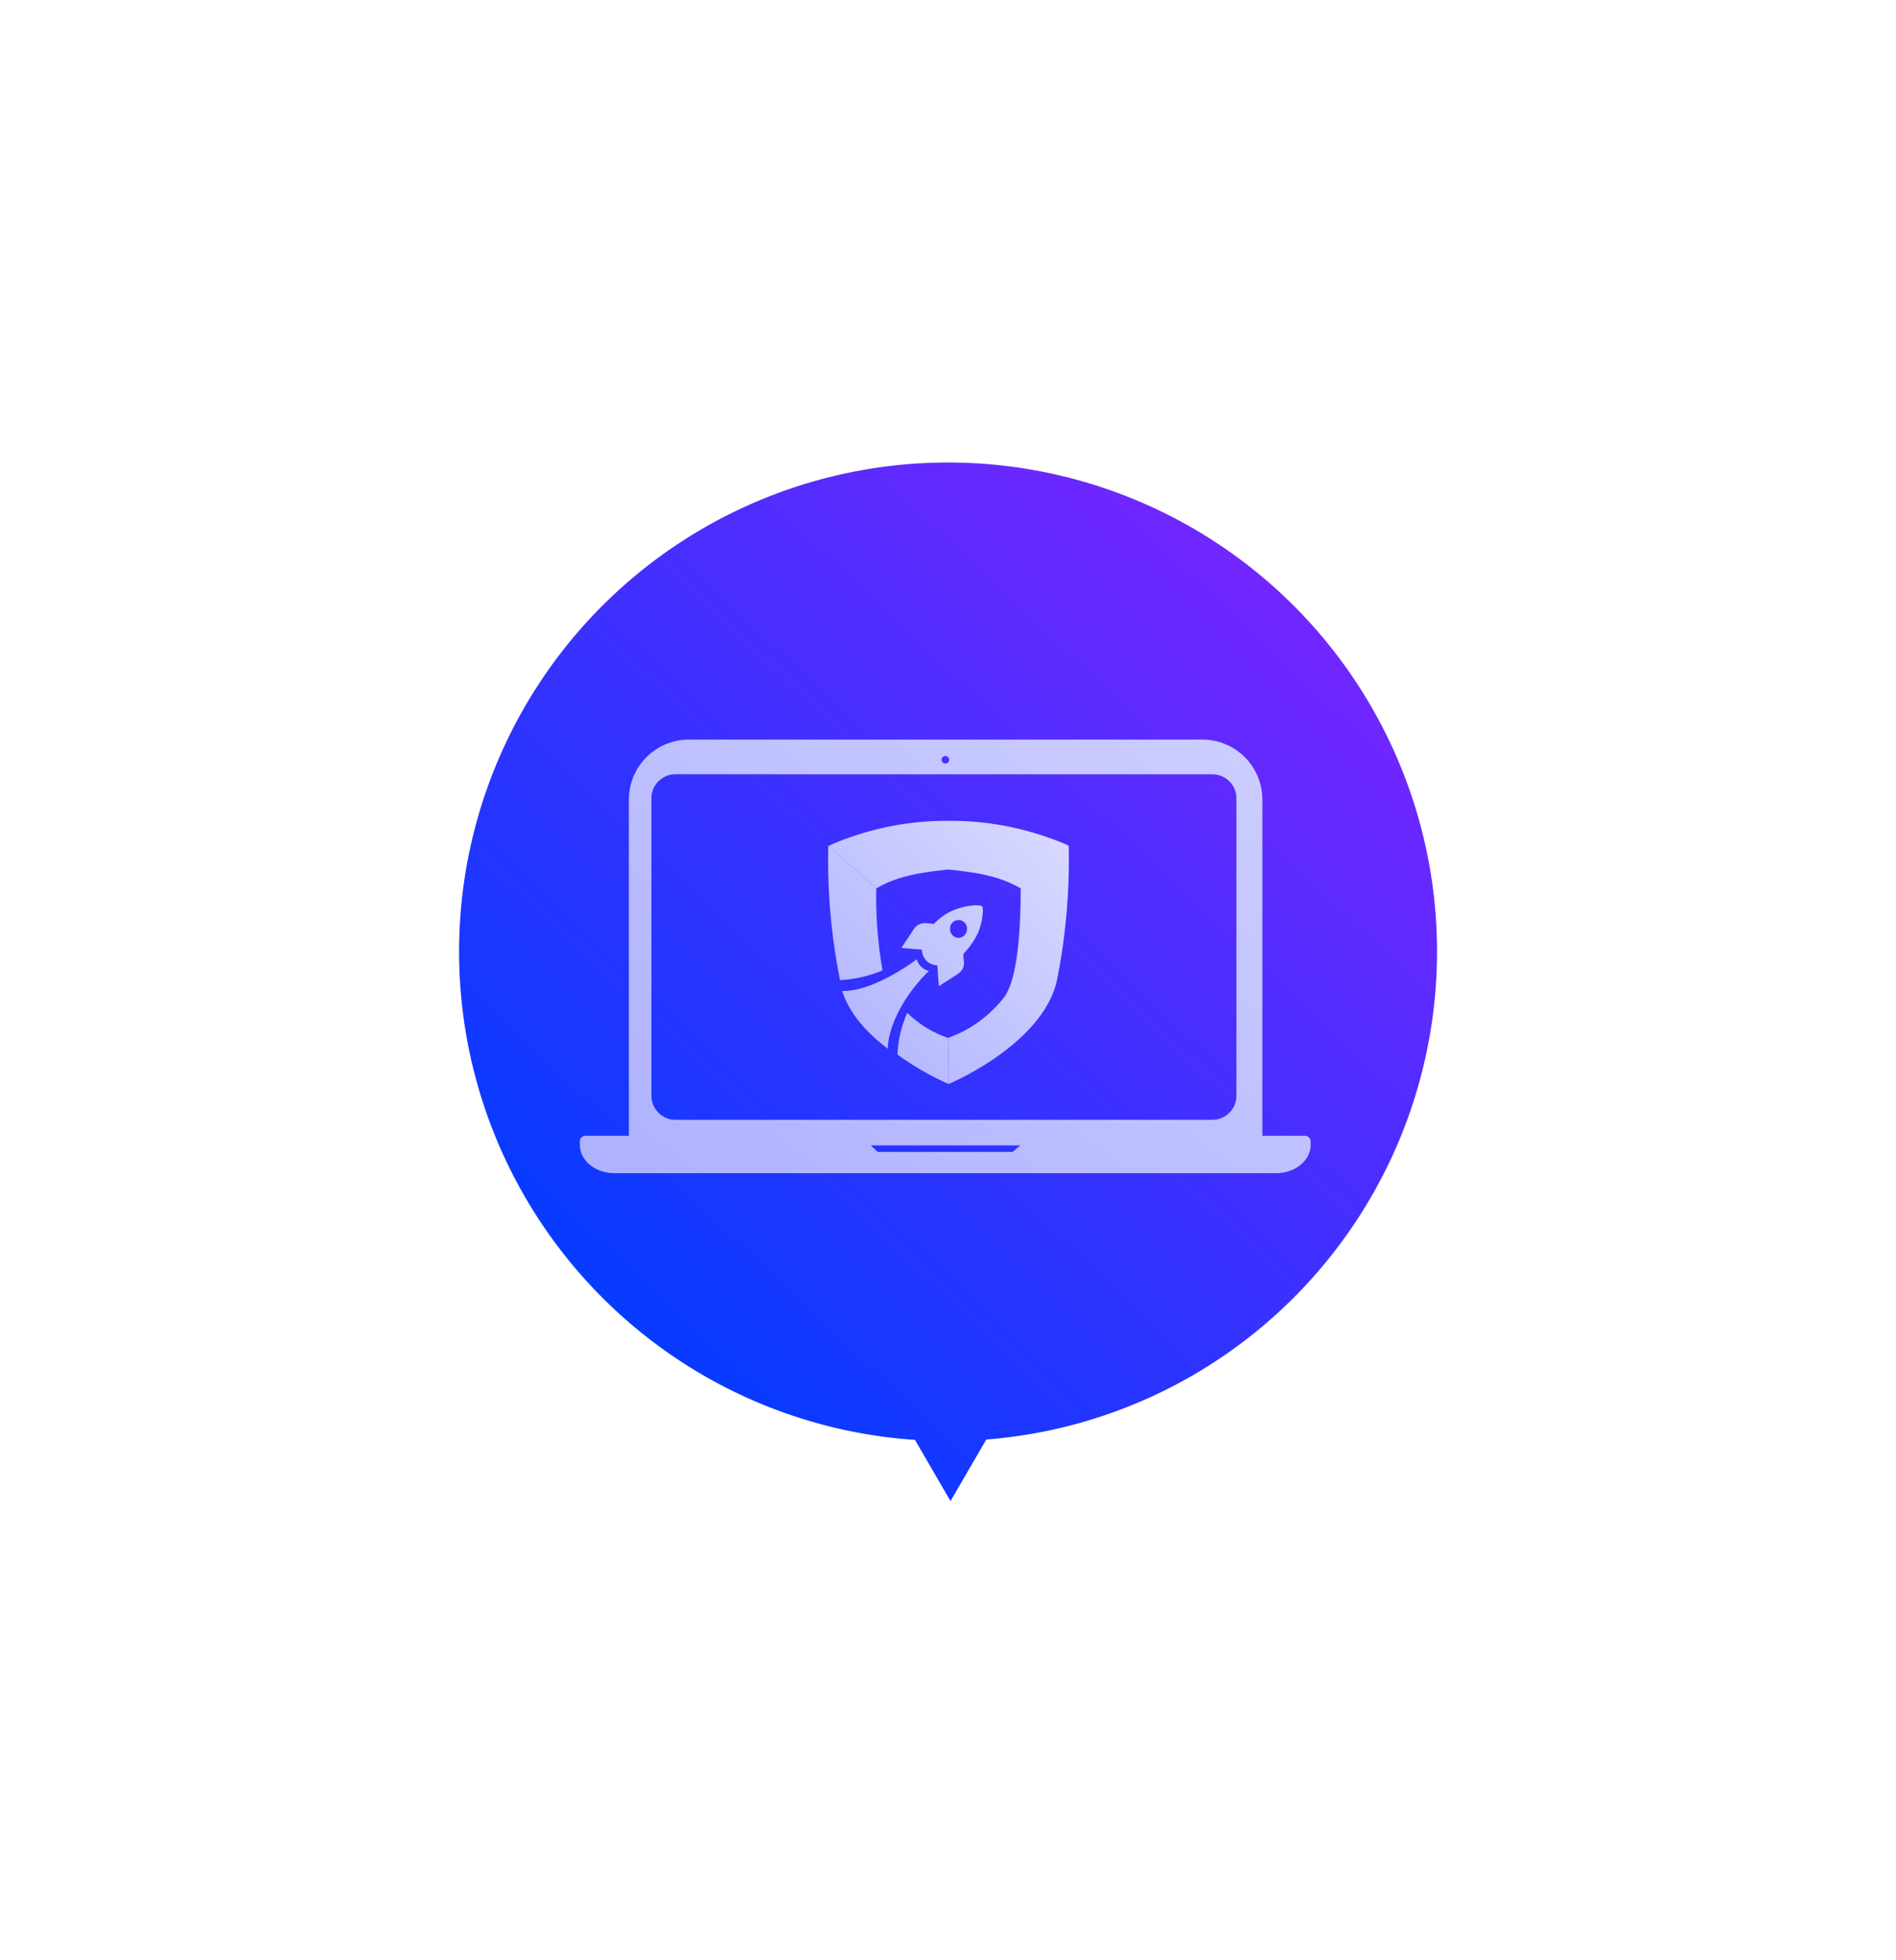 <svg xmlns="http://www.w3.org/2000/svg" xmlns:xlink="http://www.w3.org/1999/xlink" width="251.994" height="260.406" viewBox="0 0 251.994 260.406">
  <defs>
    <linearGradient id="linear-gradient" x1="0.926" x2="0.141" y2="0.885" gradientUnits="objectBoundingBox">
      <stop offset="0" stop-color="#8223ff"/>
      <stop offset="1" stop-color="#003cff"/>
    </linearGradient>
    <filter id="联合_40" x="0" y="0" width="251.994" height="260.406" filterUnits="userSpaceOnUse">
      <feOffset dy="15" input="SourceAlpha"/>
      <feGaussianBlur stdDeviation="20" result="blur"/>
      <feFlood flood-color="#3a5bff" flood-opacity="0.502"/>
      <feComposite operator="in" in2="blur"/>
      <feComposite in="SourceGraphic"/>
    </filter>
    <linearGradient id="linear-gradient-2" x1="0.061" y1="1" x2="1.862" y2="-0.844" gradientUnits="objectBoundingBox">
      <stop offset="0" stop-color="#afb2ff"/>
      <stop offset="1" stop-color="#fff"/>
    </linearGradient>
    <filter id="路径_629" x="17.06" y="38.24" width="217.12" height="177.592" filterUnits="userSpaceOnUse">
      <feOffset dy="15" input="SourceAlpha"/>
      <feGaussianBlur stdDeviation="20" result="blur-2"/>
      <feFlood flood-color="#3a5bff" flood-opacity="0.502"/>
      <feComposite operator="in" in2="blur-2"/>
      <feComposite in="SourceGraphic"/>
    </filter>
    <filter id="联合_71" x="50.06" y="49.03" width="151.997" height="154.961" filterUnits="userSpaceOnUse">
      <feOffset dy="15" input="SourceAlpha"/>
      <feGaussianBlur stdDeviation="20" result="blur-3"/>
      <feFlood flood-color="#3a5bff" flood-opacity="0.502"/>
      <feComposite operator="in" in2="blur-3"/>
      <feComposite in="SourceGraphic"/>
    </filter>
  </defs>
  <g id="组_815" data-name="组 815" transform="translate(-1481.006 -1255.166)">
    <g transform="matrix(1, 0, 0, 1, 1481.01, 1255.17)" filter="url(#联合_40)">
      <g id="联合_40-2" data-name="联合 40" transform="translate(61 46)" stroke-linecap="round" stroke-linejoin="round" fill="url(#linear-gradient)">
        <path d="M60.6,130.274a64.994,64.994,0,1,1,9.485-.05l-4.757,8.182Z" stroke="none"/>
        <path d="M 65.329 138.406 L 70.086 130.224 C 103.603 127.619 129.994 99.506 129.994 65.21 C 129.994 29.196 100.894 9.915438567986712e-06 64.996 9.915438567986712e-06 C 29.1 9.915438567986712e-06 -4.841752343054395e-06 29.196 -4.841752343054395e-06 65.21 C -4.841752343054395e-06 99.743 26.753 128.007 60.6 130.274 L 65.329 138.406 M 65.329 139.406 C 64.973 139.406 64.643 139.216 64.464 138.909 L 60.002 131.234 C 51.769 130.617 43.837 128.49 36.418 124.908 C 29.061 121.357 22.487 116.518 16.877 110.525 C 5.349 98.208 -1 82.115 -1 65.21 C -1 56.273 0.745 47.602 4.186 39.439 C 5.84 35.516 7.888 31.732 10.271 28.192 C 12.632 24.686 15.343 21.39 18.329 18.394 C 21.315 15.398 24.601 12.678 28.095 10.309 C 31.624 7.918 35.396 5.864 39.306 4.204 C 47.444 0.751 56.087 -1 64.996 -1 C 73.906 -1 82.55 0.751 90.687 4.204 C 94.598 5.864 98.37 7.918 101.898 10.309 C 105.393 12.678 108.679 15.398 111.665 18.394 C 114.651 21.39 117.362 24.686 119.723 28.192 C 122.106 31.732 124.154 35.516 125.808 39.439 C 129.249 47.602 130.994 56.273 130.994 65.21 C 130.994 81.991 124.725 97.997 113.342 110.281 C 107.803 116.258 101.305 121.105 94.028 124.686 C 86.694 128.296 78.844 130.479 70.688 131.178 L 66.193 138.908 C 66.014 139.216 65.685 139.406 65.329 139.406 Z" stroke="none" fill="rgba(255,255,255,0.36)"/>
      </g>
    </g>
    <g id="组_672" data-name="组 672">
      <g transform="matrix(1, 0, 0, 1, 1481.01, 1255.17)" filter="url(#路径_629)">
        <path id="路径_629-2" data-name="路径 629" d="M5228.563,11.593h-88c-2.514,0-4.558-1.683-4.558-3.752V7.3a.754.754,0,0,1,.814-.671h5.7v-44.66a7.978,7.978,0,0,1,7.97-7.969h68.256a7.98,7.98,0,0,1,7.971,7.969V6.629h5.6a.754.754,0,0,1,.815.671v.541C5233.121,9.91,5231.076,11.593,5228.563,11.593Zm-53.9-3.688.932.871h17.923l1.033-.871h-19.888Zm-25.959-49.3a3.19,3.19,0,0,0-3.187,3.187V1.318a3.19,3.19,0,0,0,3.188,3.187h71.374a3.193,3.193,0,0,0,3.189-3.187V-38.2a3.193,3.193,0,0,0-3.189-3.187Zm35.886-2.426a.5.5,0,0,0-.5.5.5.5,0,0,0,.5.5.5.5,0,0,0,.5-.5A.5.5,0,0,0,5184.593-43.817Z" transform="translate(-5058.94 129.24)" fill="url(#linear-gradient-2)"/>
      </g>
      <g transform="matrix(1, 0, 0, 1, 1481.01, 1255.17)" filter="url(#联合_71)">
        <path id="联合_71-2" data-name="联合 71" d="M16,34.956v-6.14a16.269,16.269,0,0,0,7.361-5.348c2.072-2.685,2.23-10.718,2.231-14.517l-.018.016c-2.935-1.727-6.206-2.129-9.592-2.5l.005,0c-3.374.372-6.63.775-9.551,2.5L.044,3.35a26.413,26.413,0,0,1,2.77-1.126A38.97,38.97,0,0,1,15.672,0h.682A38.916,38.916,0,0,1,29.186,2.2a27.478,27.478,0,0,1,2.681,1.051l.109.1-.663.582.663-.58a81.487,81.487,0,0,1-1.562,17.825c-1.855,8.412-13.917,13.582-14.4,13.788ZM9.229,31.065a14.888,14.888,0,0,1,1.289-5.56,14.354,14.354,0,0,0,5.46,3.343l0,6.1A38.288,38.288,0,0,1,9.229,31.065ZM1.877,22.606c4.154.089,9.482-3.9,9.912-4.209a2.234,2.234,0,0,0,.238.559,2.175,2.175,0,0,0,1.366.984C9.655,23.593,7.936,27.8,7.936,30.281,5.391,28.351,2.86,25.752,1.877,22.606Zm12.664-3.132c0-.26,0-.26-.26-.293a2.048,2.048,0,0,1-1.521-1,2.174,2.174,0,0,1-.293-.962c0-.1-.048-.13-.144-.137-.532,0-1.071-.075-1.6-.123l-.989-.075.553-.821c.171-.272.354-.539.532-.8l.559-.859a1.787,1.787,0,0,1,1.487-.819,9.469,9.469,0,0,1,1.078.115.23.23,0,0,0,.185-.068,7.458,7.458,0,0,1,3.37-2.046,8.867,8.867,0,0,1,1.889-.349,3.409,3.409,0,0,1,.914.041c.19.041.2.048.225.238a3.117,3.117,0,0,1,.041.566,8.594,8.594,0,0,1-.682,2.885,10.823,10.823,0,0,1-1.863,2.667.257.257,0,0,0-.047.19c0,.287.041.573.068.86a1.659,1.659,0,0,1-.729,1.6c-.839.587-1.726,1.105-2.579,1.678C14.632,21.132,14.588,20.307,14.541,19.474Zm2.2-6.121a1.133,1.133,0,0,0-.535,1.06,1.146,1.146,0,0,0,1.1,1.133,1.133,1.133,0,0,0,1.146-1.133h.014a1.133,1.133,0,0,0-1.723-1.06ZM.022,3.348,6.4,8.955A55.755,55.755,0,0,0,7.232,19.87a16.8,16.8,0,0,1-5.649,1.29A81.021,81.021,0,0,1,.022,3.348Z" transform="translate(110.06 94.03)" fill="url(#linear-gradient-2)"/>
      </g>
    </g>
  </g>
</svg>

